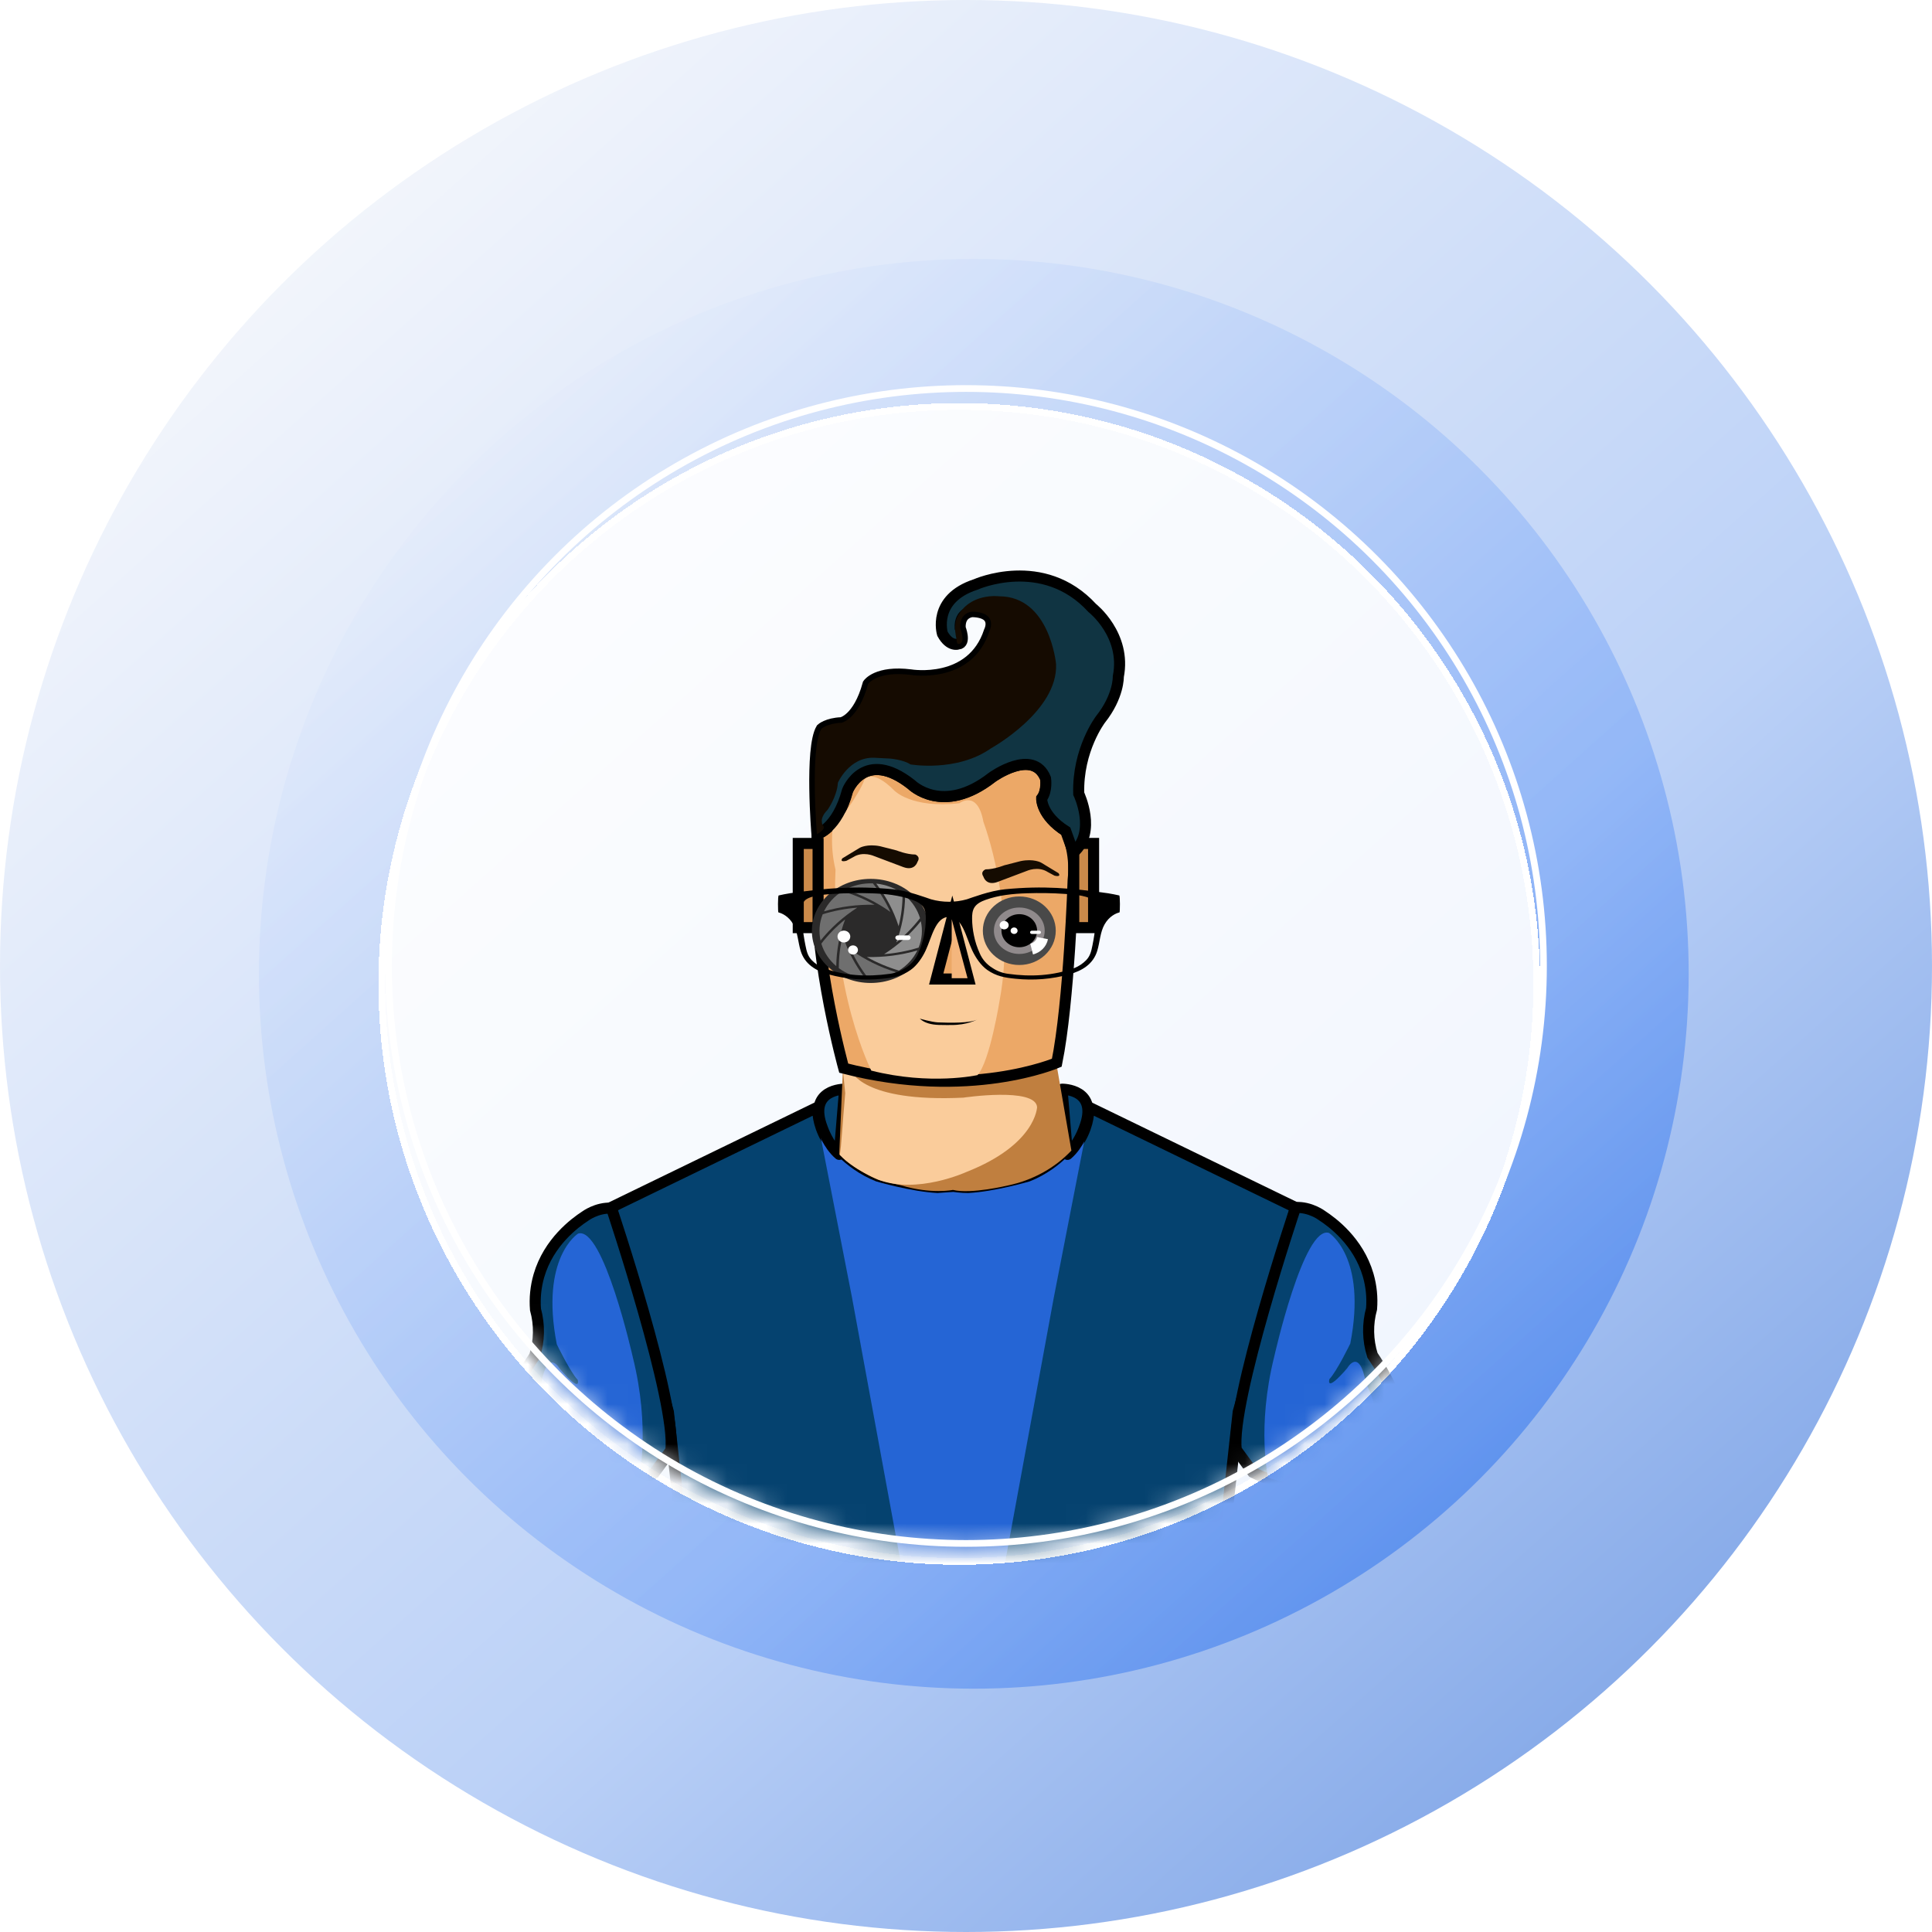 <svg width="97" height="97" viewBox="0 0 97 97" fill="none" xmlns="http://www.w3.org/2000/svg">
<circle cx="48.892" cy="48.892" r="35.892" fill="url(#paint0_linear_935_1300)"/>
<circle opacity="0.6" cx="48.5" cy="48.5" r="48.5" fill="url(#paint1_linear_935_1300)"/>
<g filter="url(#filter0_bd_935_1300)">
<circle cx="48.162" cy="48.499" r="29.162" fill="white" fill-opacity="0.9" shape-rendering="crispEdges"/>
<circle cx="48.162" cy="48.499" r="28.993" stroke="white" stroke-width="0.338" shape-rendering="crispEdges"/>
</g>
<mask id="mask0_935_1300" style="mask-type:alpha" maskUnits="userSpaceOnUse" x="20" y="23" width="57" height="55">
<ellipse cx="48.501" cy="50.744" rx="28.041" ry="26.919" fill="url(#paint2_linear_935_1300)"/>
</mask>
<g mask="url(#mask0_935_1300)">
<path d="M65.046 60.624L54.658 55.582C54.658 55.582 54.925 57.867 51.632 59.286C51.632 59.286 49.114 60.028 47.914 59.795L47.903 59.794C47.886 59.798 47.879 59.789 47.861 59.794C47.843 59.789 47.837 59.798 47.82 59.794L47.808 59.795C46.609 60.028 44.091 59.286 44.091 59.286C40.797 57.867 41.064 55.582 41.064 55.582L30.678 60.624L33.557 70.889L35.026 84.275L33.979 93.882C41.244 97.1 47.246 97.059 47.862 97.045C48.478 97.058 54.479 97.1 61.745 93.882L60.698 84.275L62.166 70.889L65.046 60.624Z" fill="#05426F" stroke="black" stroke-width="0.555" stroke-linecap="round" stroke-linejoin="round"/>
<path d="M47.862 59.842L48.067 59.868C48.248 59.888 48.431 59.898 48.615 59.898C49.948 59.829 51.698 59.313 51.698 59.313C53.358 58.659 54.261 57.304 54.261 57.304C54.43 57.007 54.551 56.69 54.621 56.361L52.909 65.142L47.876 92.516C47.876 92.636 47.843 92.757 47.843 92.877C47.843 92.757 47.809 92.636 47.81 92.516L42.776 65.142L41.063 56.361C41.134 56.69 41.255 57.007 41.423 57.304C41.423 57.304 42.327 58.659 43.987 59.313C43.987 59.313 45.737 59.829 47.07 59.898L47.862 59.842Z" fill="#2565D5"/>
<path d="M63.846 74.192C64.016 74.472 64.221 74.739 64.457 74.987C64.457 74.987 64.587 75.057 64.571 75.923C64.571 75.923 64.326 79.978 64.963 80.818C64.963 80.818 65.355 82.34 67.466 84.688L68.12 87.063C68.12 87.063 69.974 86.473 71.353 87.549C71.353 87.549 71.162 86.013 70.77 85.541C70.77 85.541 70.59 83.048 71.097 81.697C71.097 81.697 72.037 78.409 69.887 76.238C69.887 76.238 69.085 75.372 69.428 74.099L69.644 73.188C69.644 73.188 67.515 74.585 63.846 74.192Z" fill="#FACC9B" stroke="black" stroke-width="0.555" stroke-miterlimit="10"/>
<path d="M65.046 60.625C65.046 60.625 61.774 70.384 62.069 72.785L62.903 73.925C63.516 74.237 64.186 74.441 64.879 74.526C67.683 74.861 69.806 73.047 70.193 72.705C70.193 72.705 71.109 71.306 68.906 68.043C68.666 67.284 68.651 66.479 68.862 65.712C68.908 65.142 68.85 64.569 68.691 64.017C68.197 62.319 66.875 61.358 66.376 61.031C66.376 61.03 65.787 60.584 65.046 60.625Z" fill="#05426F" stroke="black" stroke-width="0.555" stroke-miterlimit="10"/>
<path d="M63.977 68.104C63.977 68.104 65.461 61.497 66.725 61.902C66.725 61.902 68.644 63.098 67.794 67.455C67.794 67.455 67.118 68.854 66.747 69.239C66.747 69.239 66.524 69.984 67.641 68.692C67.641 68.692 68.252 67.599 68.579 69.452C68.579 69.452 70.139 72.137 67.99 74.011C67.488 74.232 66.953 74.382 66.403 74.457C65.483 74.577 64.545 74.487 63.671 74.193C63.671 74.193 63.083 71.691 63.977 68.104Z" fill="#2565D5"/>
<path d="M64.53 75.313C64.53 75.313 66.028 77.232 67.369 77.511" stroke="black" stroke-width="0.555" stroke-miterlimit="10"/>
<path d="M69.378 75.755C69.378 75.755 68.98 77.619 69.205 79.437" stroke="black" stroke-width="0.555" stroke-miterlimit="10"/>
<path d="M42.407 54.685C42.407 54.685 40.518 54.655 41.295 56.654C41.295 56.654 41.574 57.481 42.135 57.958L42.407 54.685Z" fill="#05426F" stroke="black" stroke-width="0.555" stroke-linecap="round" stroke-linejoin="round"/>
<path d="M53.321 54.685C53.321 54.685 55.211 54.655 54.434 56.654C54.434 56.654 54.155 57.481 53.594 57.958L53.321 54.685Z" fill="#05426F" stroke="black" stroke-width="0.555" stroke-linecap="round" stroke-linejoin="round"/>
<path d="M42.32 53.652C42.32 53.652 47.86 55.294 53.029 53.348L53.792 57.766C52.954 58.651 51.835 59.265 50.597 59.519C50.597 59.519 48.763 59.965 47.843 59.742C47.843 59.742 46.769 59.965 45.264 59.519L44.163 59.256C44.163 59.256 43.127 58.911 42.135 57.959L42.32 53.652Z" fill="#C07F3F"/>
<path d="M42.738 53.759C42.738 53.759 43.267 55.353 48.366 55.11C48.366 55.11 51.982 54.572 52.069 55.581C52.069 55.581 52.027 57.461 48.526 58.839C48.526 58.839 46.037 59.984 44.081 59.224C44.081 59.224 42.821 58.698 42.195 58.013L42.168 57.989L42.22 57.547L42.275 56.882L42.344 55.986L42.436 54.889L42.318 53.7L42.32 53.665L42.738 53.759Z" fill="#FACC9B"/>
<path d="M46.757 51.061C46.757 51.061 47.386 51.608 48.366 51.061" stroke="#636363" stroke-width="0.555" stroke-linecap="round" stroke-linejoin="round"/>
<path d="M42.361 53.63C42.361 53.63 40.871 48.236 41.028 44.405V41.882C41.028 41.882 42.036 41.639 42.56 39.693C42.56 39.693 43.41 37.534 45.766 39.389C45.766 39.389 47.336 40.97 49.822 39.024C49.822 39.024 51.883 37.535 52.505 39.085C52.505 39.085 52.603 39.693 52.309 40.089C52.309 40.089 52.276 40.94 53.519 41.73C53.519 41.73 54.043 42.733 53.879 44.193C53.879 44.193 53.678 50.329 53.059 53.356C53.059 53.356 48.673 55.254 42.361 53.63Z" fill="#ECA867" stroke="black" stroke-width="0.555" stroke-miterlimit="10"/>
<path d="M41.795 41.661C41.795 41.661 43.144 39.907 43.389 39.168C43.389 39.168 43.748 38.529 44.894 39.685C44.894 39.685 45.747 40.603 48.166 40.327C48.166 40.327 49.081 39.624 49.375 41.266C49.375 41.266 51.044 45.629 50.193 50.204C50.193 50.204 49.697 53.312 49.078 53.977C49.078 53.977 46.717 54.504 43.744 53.752C43.744 53.752 41.688 49.687 41.949 43.667C41.791 43.009 41.739 42.333 41.795 41.661Z" fill="#FACC9B"/>
<path d="M54.906 42.346H53.91V46.573H54.906V42.346Z" fill="#CB8A4A" stroke="black" stroke-width="0.555" stroke-miterlimit="10"/>
<path d="M41.074 42.347H40.078V46.574H41.074V42.347Z" fill="#CB8A4A" stroke="black" stroke-width="0.555" stroke-miterlimit="10"/>
<path d="M43.673 47.405C44.167 47.405 44.568 47.033 44.568 46.574C44.568 46.115 44.167 45.743 43.673 45.743C43.18 45.743 42.779 46.115 42.779 46.574C42.779 47.033 43.18 47.405 43.673 47.405Z" fill="black"/>
<path d="M43.413 46.737C43.51 46.737 43.588 46.664 43.588 46.574C43.588 46.484 43.51 46.411 43.413 46.411C43.317 46.411 43.238 46.484 43.238 46.574C43.238 46.664 43.317 46.737 43.413 46.737Z" fill="white"/>
<path d="M44.672 46.574H44.302C44.254 46.574 44.215 46.61 44.215 46.655C44.215 46.7 44.254 46.736 44.302 46.736H44.672C44.721 46.736 44.76 46.7 44.76 46.655C44.76 46.61 44.721 46.574 44.672 46.574Z" fill="white"/>
<path d="M44.294 47.495C44.432 47.461 44.556 47.391 44.653 47.293C44.75 47.196 44.815 47.075 44.841 46.945" stroke="white" stroke-width="0.555" stroke-miterlimit="10"/>
<path d="M51.176 48.172C52.033 48.172 52.729 47.526 52.729 46.729C52.729 45.932 52.033 45.286 51.176 45.286C50.318 45.286 49.623 45.932 49.623 46.729C49.623 47.526 50.318 48.172 51.176 48.172Z" fill="#908A8C" stroke="#494949" stroke-width="0.555" stroke-miterlimit="10"/>
<path d="M51.175 47.559C51.669 47.559 52.07 47.188 52.07 46.728C52.07 46.27 51.669 45.898 51.175 45.898C50.682 45.898 50.281 46.27 50.281 46.728C50.281 47.188 50.682 47.559 51.175 47.559Z" fill="black"/>
<path d="M50.416 46.661C50.542 46.661 50.643 46.566 50.643 46.45C50.643 46.333 50.542 46.239 50.416 46.239C50.291 46.239 50.19 46.333 50.19 46.45C50.19 46.566 50.291 46.661 50.416 46.661Z" fill="white"/>
<path d="M50.915 46.891C51.012 46.891 51.09 46.819 51.09 46.729C51.09 46.639 51.012 46.566 50.915 46.566C50.819 46.566 50.74 46.639 50.74 46.729C50.74 46.819 50.819 46.891 50.915 46.891Z" fill="white"/>
<path d="M52.175 46.728H51.804C51.756 46.728 51.717 46.765 51.717 46.809C51.717 46.854 51.756 46.891 51.804 46.891H52.175C52.223 46.891 52.262 46.854 52.262 46.809C52.262 46.765 52.223 46.728 52.175 46.728Z" fill="white"/>
<path d="M51.796 47.651C51.934 47.616 52.058 47.546 52.155 47.449C52.252 47.351 52.317 47.231 52.343 47.1" stroke="white" stroke-width="0.555" stroke-miterlimit="10"/>
<path d="M47.317 31.818C47.317 31.818 46.782 30.064 48.985 29.345C48.985 29.345 52.363 27.83 54.838 30.525C54.838 30.525 56.561 31.873 56.147 33.971C56.147 33.971 56.179 34.954 55.252 36.119C55.252 36.119 54.094 37.639 54.16 39.849C54.16 39.849 55.085 41.779 53.892 42.8L53.507 41.728C52.264 40.938 52.297 40.087 52.297 40.087C52.591 39.691 52.493 39.083 52.493 39.083C51.871 37.533 49.81 39.023 49.81 39.023C47.324 40.968 45.754 39.387 45.754 39.387C43.398 37.532 42.548 39.691 42.548 39.691C42.024 41.637 41.016 41.88 41.016 41.88C41.016 41.88 40.659 37.563 41.239 36.59C41.239 36.59 41.53 36.316 42.248 36.286C42.248 36.286 43.092 36.134 43.585 34.34C43.585 34.34 44.034 33.671 45.725 33.884C45.725 33.884 48.789 34.401 49.672 31.695C49.672 31.695 50.16 30.748 48.819 30.707C48.819 30.707 48.164 30.733 48.208 31.533C48.208 31.533 48.508 32.298 48.11 32.334C48.109 32.334 47.685 32.492 47.317 31.818Z" fill="#103442" stroke="black" stroke-width="0.555" stroke-miterlimit="10"/>
<path d="M48.11 32.335C48.525 32.34 48.208 31.534 48.208 31.534C48.164 30.734 48.819 30.708 48.819 30.708C50.16 30.749 49.672 31.697 49.672 31.697C48.789 34.402 45.725 33.885 45.725 33.885C44.034 33.673 43.585 34.341 43.585 34.341C43.092 36.135 42.248 36.287 42.248 36.287C41.53 36.318 41.239 36.591 41.239 36.591C40.659 37.564 41.016 41.881 41.016 41.881C41.016 41.881 41.534 41.623 41.3 41.43C41.3 41.43 41.098 41.116 41.545 40.665C41.545 40.665 42.019 40.016 42.069 39.297C42.069 39.297 42.635 37.995 43.895 38.045L44.696 38.086C44.696 38.086 45.351 38.14 45.711 38.379C45.711 38.379 48.032 38.785 49.758 37.569C49.758 37.569 53.12 35.714 53.022 33.343C53.022 33.343 52.712 29.938 50.16 29.938C50.16 29.938 48.655 29.741 48.05 31.017C48.05 31.017 47.854 31.382 48.025 32.097C48.026 32.097 48.033 32.334 48.11 32.335Z" fill="#150B01"/>
<path d="M47.813 46.06L47.005 49.153H48.622L47.813 46.06Z" fill="#ECA867" stroke="black" stroke-width="0.555" stroke-miterlimit="10"/>
<path d="M47.782 46.148L48.578 49.114H47.782V46.148Z" fill="#F4B67D"/>
<path d="M43.715 49.352C45.346 49.352 46.668 48.182 46.668 46.739C46.668 45.296 45.346 44.126 43.715 44.126C42.084 44.126 40.762 45.296 40.762 46.739C40.762 48.182 42.084 49.352 43.715 49.352Z" fill="#2B2A2A"/>
<path d="M43.042 45.57C42.451 45.618 41.869 45.729 41.306 45.901C41.136 46.324 41.099 46.783 41.197 47.224C41.711 46.583 42.334 46.024 43.042 45.57Z" fill="#6F6F6F"/>
<path d="M42.432 46.161C41.984 46.522 41.583 46.93 41.237 47.377C41.367 47.812 41.627 48.204 41.986 48.507C41.995 47.708 42.146 46.915 42.432 46.161Z" fill="#6F6F6F"/>
<path d="M42.312 46.972C42.178 47.508 42.112 48.058 42.114 48.608C42.495 48.889 42.952 49.064 43.435 49.113C42.937 48.462 42.557 47.738 42.312 46.972Z" fill="#6F6F6F"/>
<path d="M42.727 47.694C42.959 48.201 43.252 48.682 43.603 49.126C44.088 49.145 44.569 49.037 44.991 48.813C44.175 48.558 43.411 48.18 42.727 47.694Z" fill="#6F6F6F"/>
<path d="M43.52 48.049C44.028 48.333 44.57 48.562 45.134 48.73C45.539 48.48 45.859 48.13 46.059 47.718C45.238 47.957 44.38 48.069 43.52 48.049Z" fill="#8E8E8E"/>
<path d="M44.388 47.906C44.978 47.859 45.561 47.748 46.123 47.575C46.293 47.152 46.331 46.694 46.232 46.252C45.719 46.894 45.096 47.452 44.388 47.906Z" fill="#8E8E8E"/>
<path d="M44.997 47.315C45.445 46.954 45.846 46.546 46.192 46.099C46.062 45.664 45.802 45.272 45.443 44.969C45.434 45.768 45.283 46.561 44.997 47.315Z" fill="#8E8E8E"/>
<path d="M45.117 46.504C45.251 45.968 45.318 45.419 45.315 44.868C44.935 44.587 44.477 44.412 43.994 44.363C44.492 45.015 44.872 45.738 45.117 46.504Z" fill="#8E8E8E"/>
<path d="M44.702 45.784C44.471 45.277 44.177 44.796 43.826 44.352C43.341 44.333 42.86 44.441 42.438 44.665C43.254 44.92 44.018 45.298 44.702 45.784Z" fill="#6F6F6F"/>
<path d="M43.908 45.426C43.401 45.142 42.859 44.914 42.295 44.746C41.89 44.995 41.569 45.346 41.37 45.757C42.191 45.518 43.048 45.406 43.908 45.426Z" fill="#6F6F6F"/>
<path d="M42.369 47.319C42.546 47.319 42.69 47.185 42.69 47.021C42.69 46.856 42.546 46.723 42.369 46.723C42.192 46.723 42.049 46.856 42.049 47.021C42.049 47.185 42.192 47.319 42.369 47.319Z" fill="white"/>
<path d="M42.827 47.925C42.964 47.925 43.075 47.822 43.075 47.695C43.075 47.568 42.964 47.465 42.827 47.465C42.691 47.465 42.58 47.568 42.58 47.695C42.58 47.822 42.691 47.925 42.827 47.925Z" fill="white"/>
<path d="M45.599 46.964H45.076C45.008 46.964 44.952 47.015 44.952 47.078C44.952 47.142 45.008 47.193 45.076 47.193H45.599C45.667 47.193 45.722 47.142 45.722 47.078C45.722 47.015 45.667 46.964 45.599 46.964Z" fill="white"/>
<path d="M56.193 44.958C56.094 44.932 55.735 44.863 55.629 44.848C53.784 44.59 52.393 44.461 50.462 44.647C49.695 44.72 48.789 45.073 48.541 45.152C47.956 45.316 47.332 45.316 46.747 45.152C46.499 45.073 45.593 44.72 44.826 44.647C42.896 44.461 41.504 44.59 39.659 44.848C39.553 44.863 39.194 44.932 39.096 44.958C39.047 44.971 39.055 45.803 39.082 45.809C39.264 45.852 39.599 46.006 39.83 46.409C40.054 46.801 40.066 47.304 40.198 47.737C40.405 48.417 40.968 48.742 41.612 48.923C42.482 49.161 43.395 49.234 44.296 49.14C44.835 49.088 45.27 49.014 45.72 48.698C46.047 48.468 46.309 48.073 46.475 47.718C46.786 47.056 46.966 46.036 47.644 46.036C48.322 46.036 48.502 47.056 48.813 47.718C48.98 48.073 49.241 48.468 49.568 48.698C50.018 49.014 50.453 49.088 50.992 49.14C51.893 49.234 52.806 49.161 53.676 48.923C54.32 48.742 54.883 48.417 55.09 47.737C55.221 47.304 55.233 46.802 55.458 46.409C55.688 46.006 56.024 45.852 56.206 45.809C56.233 45.803 56.241 44.971 56.193 44.958ZM46.482 46.127C46.479 46.404 46.45 46.68 46.394 46.951C46.33 47.271 46.229 47.583 46.091 47.882C45.963 48.176 45.742 48.426 45.457 48.599C45.225 48.756 44.956 48.857 44.672 48.893C43.551 49.052 42.399 48.994 41.338 48.6C41.118 48.51 40.921 48.377 40.759 48.212C40.552 47.998 40.499 47.762 40.44 47.47C40.366 47.111 40.313 46.748 40.282 46.384C40.256 46.064 40.207 45.63 40.333 45.321C40.481 44.957 41.401 44.912 41.814 44.882C42.456 44.838 43.1 44.827 43.743 44.85C44.441 44.872 45.147 44.944 45.804 45.18C46.023 45.259 46.249 45.367 46.37 45.566C46.471 45.731 46.484 45.934 46.482 46.127ZM55.007 46.383C54.975 46.748 54.922 47.11 54.848 47.469C54.789 47.761 54.737 47.998 54.529 48.212C54.367 48.377 54.17 48.509 53.95 48.6C52.889 48.993 51.737 49.052 50.617 48.893C50.333 48.857 50.063 48.756 49.831 48.599C49.546 48.425 49.325 48.175 49.198 47.882C49.06 47.583 48.958 47.271 48.895 46.951C48.839 46.679 48.809 46.403 48.806 46.127C48.804 45.933 48.817 45.731 48.918 45.565C49.039 45.367 49.265 45.258 49.485 45.179C50.142 44.943 50.848 44.871 51.546 44.849C52.189 44.827 52.833 44.837 53.475 44.881C53.888 44.911 54.807 44.956 54.955 45.32C55.081 45.63 55.032 46.063 55.007 46.383Z" fill="black"/>
<path d="M50.415 43.446C50.415 43.446 49.919 43.648 49.483 43.648C49.483 43.648 49.2 43.75 49.374 44.013C49.374 44.013 49.505 44.499 50.094 44.276L51.544 43.729C51.544 43.729 52.111 43.465 52.602 43.78L52.94 43.962C52.94 43.962 53.3 44.063 53.147 43.84L52.269 43.308C52.269 43.308 51.896 43.1 51.251 43.232L50.415 43.446Z" fill="#150B01"/>
<path d="M45.023 42.7C45.023 42.7 45.519 42.903 45.956 42.903C45.956 42.903 46.239 43.004 46.065 43.268C46.065 43.268 45.934 43.754 45.345 43.531L43.895 42.984C43.895 42.984 43.328 42.72 42.837 43.034L42.499 43.217C42.499 43.217 42.139 43.318 42.292 43.095L43.17 42.563C43.17 42.563 43.543 42.355 44.188 42.487L45.023 42.7Z" fill="#150B01"/>
<path d="M46.178 51.142C46.178 51.142 46.778 51.317 47.091 51.331C47.7 51.359 48.725 51.372 49.076 51.182C49.076 51.182 48.557 51.472 47.75 51.462C47.75 51.462 47.431 51.469 47.128 51.458C46.786 51.446 46.428 51.375 46.178 51.142Z" fill="black"/>
<path d="M30.702 60.658C30.702 60.658 33.973 70.417 33.679 72.819L32.845 73.959C32.232 74.271 31.561 74.475 30.868 74.559C28.064 74.894 25.942 73.08 25.555 72.738C25.555 72.738 24.639 71.339 26.842 68.076C27.082 67.317 27.097 66.512 26.885 65.745C26.84 65.175 26.898 64.603 27.057 64.05C27.551 62.353 28.873 61.391 29.372 61.064C29.372 61.064 29.96 60.618 30.702 60.658Z" fill="#05426F" stroke="black" stroke-width="0.555" stroke-miterlimit="10"/>
<path d="M31.771 68.138C31.771 68.138 30.287 61.53 29.023 61.936C29.023 61.936 27.104 63.131 27.954 67.489C27.954 67.489 28.63 68.888 29.001 69.273C29.001 69.273 29.224 70.017 28.107 68.725C28.107 68.725 27.496 67.633 27.169 69.486C27.169 69.486 25.609 72.171 27.758 74.045C28.26 74.266 28.795 74.416 29.345 74.491C30.265 74.612 31.203 74.521 32.077 74.228C32.077 74.228 32.665 71.725 31.771 68.138Z" fill="#2565D5"/>
<path d="M31.813 74.435C31.813 74.435 30.576 77.179 28.378 77.546" stroke="black" stroke-width="0.555" stroke-miterlimit="10"/>
<path d="M26.621 75.755C26.621 75.755 26.31 78.156 26.623 79.909" stroke="black" stroke-width="0.555" stroke-miterlimit="10"/>
</g>
<g filter="url(#filter1_b_935_1300)">
<circle cx="48.5" cy="48.499" r="28.993" stroke="white" stroke-width="0.338"/>
</g>
<defs>
<filter id="filter0_bd_935_1300" x="12" y="12.573" width="72.324" height="72.99" filterUnits="userSpaceOnUse" color-interpolation-filters="sRGB">
<feFlood flood-opacity="0" result="BackgroundImageFix"/>
<feGaussianBlur in="BackgroundImageFix" stdDeviation="3.382"/>
<feComposite in2="SourceAlpha" operator="in" result="effect1_backgroundBlur_935_1300"/>
<feColorMatrix in="SourceAlpha" type="matrix" values="0 0 0 0 0 0 0 0 0 0 0 0 0 0 0 0 0 0 127 0" result="hardAlpha"/>
<feOffset dy="0.902"/>
<feGaussianBlur stdDeviation="3.5"/>
<feComposite in2="hardAlpha" operator="out"/>
<feColorMatrix type="matrix" values="0 0 0 0 0.078 0 0 0 0 0.161 0 0 0 0 0.494 0 0 0 1 0"/>
<feBlend mode="normal" in2="effect1_backgroundBlur_935_1300" result="effect2_dropShadow_935_1300"/>
<feBlend mode="normal" in="SourceGraphic" in2="effect2_dropShadow_935_1300" result="shape"/>
</filter>
<filter id="filter1_b_935_1300" x="12.574" y="12.573" width="71.852" height="71.852" filterUnits="userSpaceOnUse" color-interpolation-filters="sRGB">
<feFlood flood-opacity="0" result="BackgroundImageFix"/>
<feGaussianBlur in="BackgroundImageFix" stdDeviation="3.382"/>
<feComposite in2="SourceAlpha" operator="in" result="effect1_backgroundBlur_935_1300"/>
<feBlend mode="normal" in="SourceGraphic" in2="effect1_backgroundBlur_935_1300" result="shape"/>
</filter>
<linearGradient id="paint0_linear_935_1300" x1="24.964" y1="18.743" x2="78.615" y2="78.615" gradientUnits="userSpaceOnUse">
<stop stop-color="white"/>
<stop offset="1" stop-color="#629AFE"/>
</linearGradient>
<linearGradient id="paint1_linear_935_1300" x1="16.167" y1="7.76" x2="88.664" y2="88.664" gradientUnits="userSpaceOnUse">
<stop stop-color="#EDF1F9"/>
<stop offset="0.613" stop-color="#8FB3F2"/>
<stop offset="1" stop-color="#2565D5"/>
</linearGradient>
<linearGradient id="paint2_linear_935_1300" x1="48.501" y1="23.825" x2="48.501" y2="77.662" gradientUnits="userSpaceOnUse">
<stop stop-color="#3057DC"/>
<stop offset="0.5" stop-color="#14297E"/>
<stop offset="1" stop-color="#FE2A6D"/>
</linearGradient>
</defs>
</svg>
